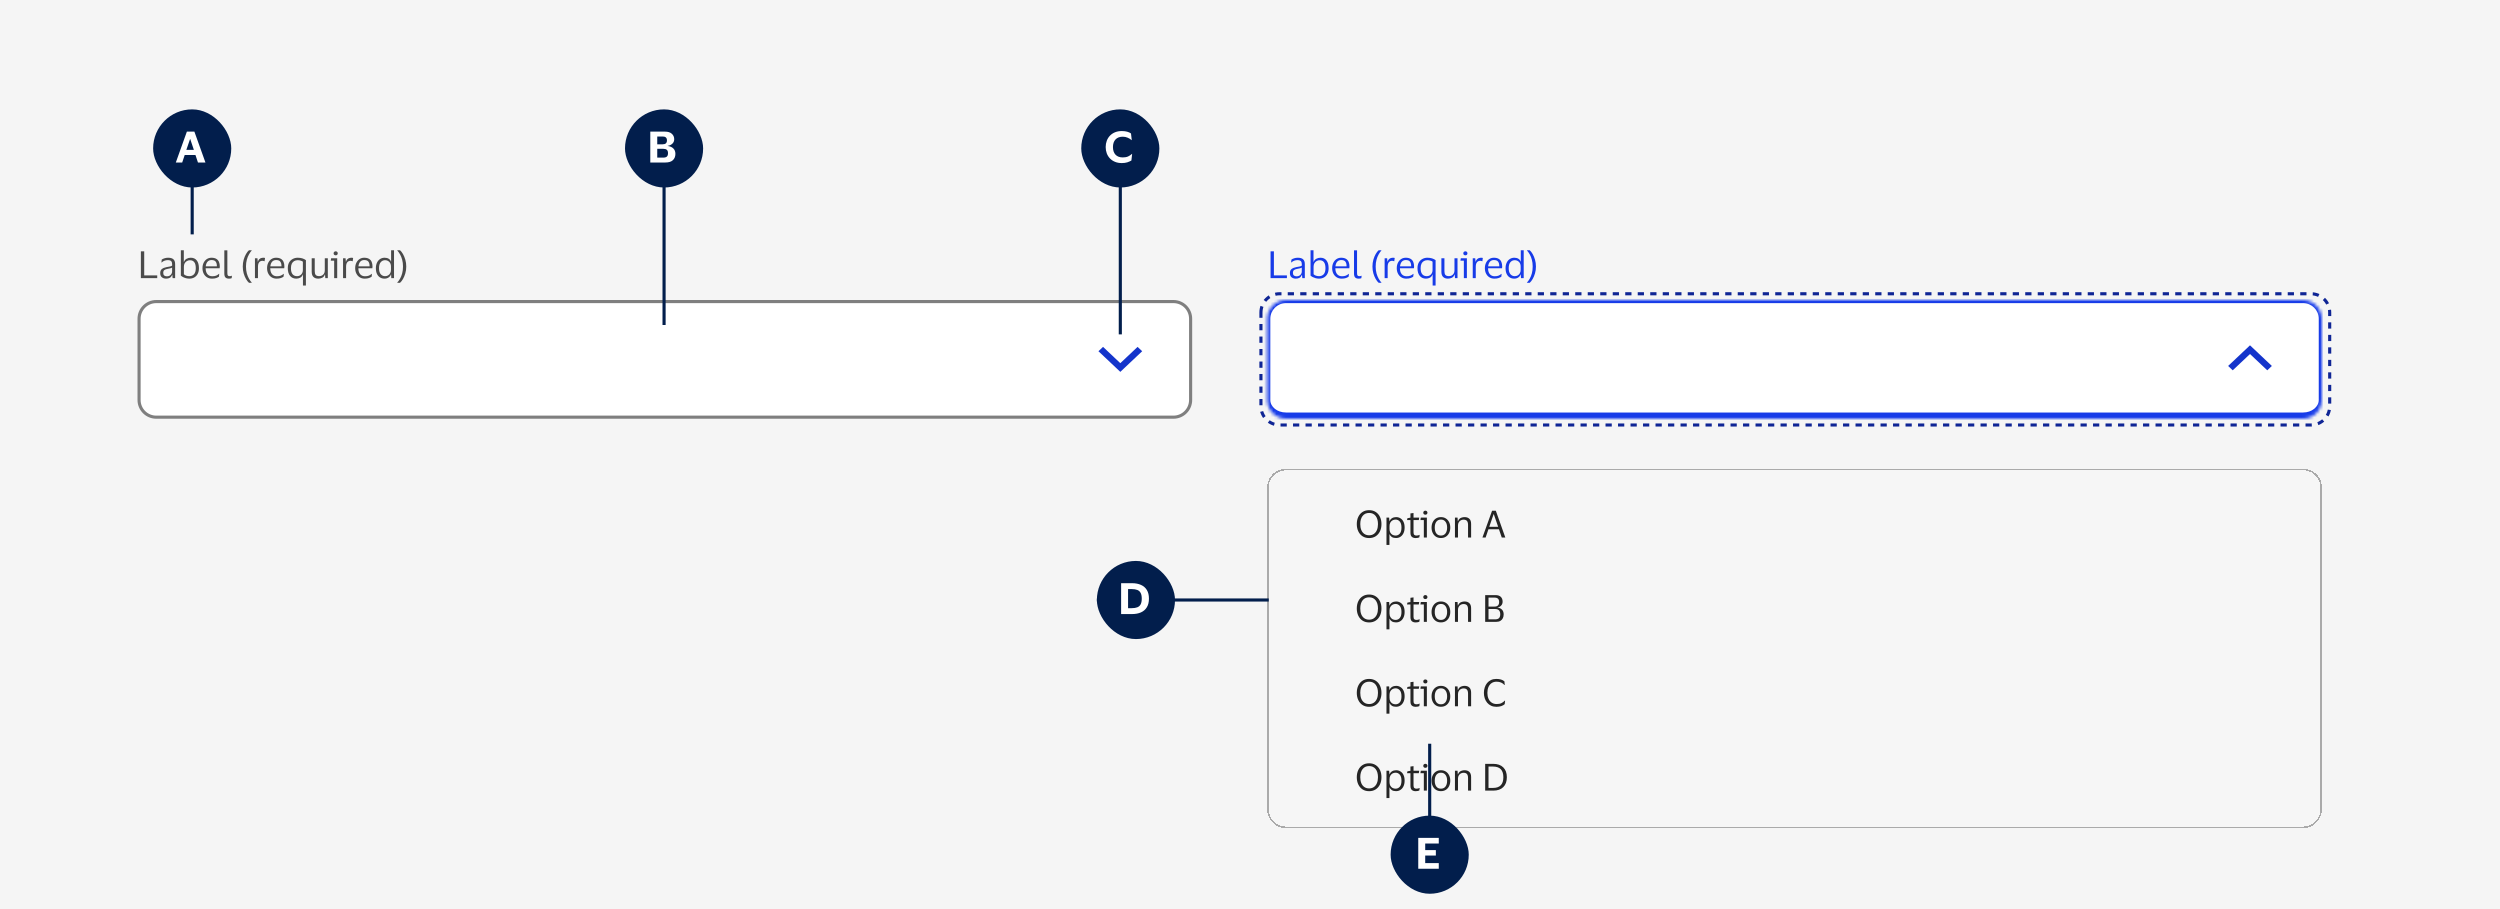 <svg width="800" height="291" viewBox="0 0 800 291" fill="none" xmlns="http://www.w3.org/2000/svg">
<rect width="800" height="291" fill="#F5F5F5"/>
<path d="M45.08 89V80.432H46.148V88.136H50.312V89H45.08ZM51.651 83.996L51.759 83.06C51.983 82.9 52.275 82.764 52.635 82.652C52.995 82.532 53.379 82.472 53.787 82.472C54.547 82.472 55.111 82.636 55.479 82.964C55.855 83.284 56.043 83.812 56.043 84.548V89H55.239L55.143 87.968H55.071C54.927 88.376 54.691 88.68 54.363 88.88C54.035 89.072 53.631 89.168 53.151 89.168C52.815 89.168 52.503 89.108 52.215 88.988C51.927 88.868 51.695 88.68 51.519 88.424C51.351 88.16 51.267 87.816 51.267 87.392C51.267 86.792 51.451 86.352 51.819 86.072C52.187 85.792 52.671 85.596 53.271 85.484C53.775 85.396 54.179 85.32 54.483 85.256C54.787 85.184 54.987 85.092 55.083 84.98V84.596C55.083 84.132 54.983 83.792 54.783 83.576C54.583 83.352 54.211 83.24 53.667 83.24C53.315 83.24 52.967 83.304 52.623 83.432C52.287 83.56 51.991 83.748 51.735 83.996H51.651ZM55.071 86.912V85.616C54.967 85.704 54.775 85.784 54.495 85.856C54.215 85.92 53.867 85.992 53.451 86.072C53.099 86.144 52.807 86.264 52.575 86.432C52.351 86.6 52.239 86.9 52.239 87.332C52.239 87.724 52.347 88.004 52.563 88.172C52.779 88.34 53.067 88.424 53.427 88.424C53.771 88.424 54.067 88.348 54.315 88.196C54.563 88.044 54.751 87.852 54.879 87.62C55.007 87.388 55.071 87.152 55.071 86.912ZM60.586 89.168C60.218 89.168 59.858 89.12 59.505 89.024C59.161 88.928 58.846 88.808 58.557 88.664C58.278 88.512 58.05 88.356 57.873 88.196V80.084H58.822V83.792H58.87C59.045 83.336 59.334 83.004 59.733 82.796C60.133 82.58 60.569 82.472 61.041 82.472C61.882 82.472 62.526 82.764 62.974 83.348C63.429 83.924 63.657 84.748 63.657 85.82C63.657 86.556 63.522 87.172 63.249 87.668C62.977 88.164 62.609 88.54 62.145 88.796C61.681 89.044 61.161 89.168 60.586 89.168ZM60.597 88.376C61.197 88.376 61.69 88.176 62.074 87.776C62.458 87.368 62.65 86.716 62.65 85.82C62.65 84.124 62.026 83.276 60.778 83.276C60.441 83.276 60.126 83.36 59.83 83.528C59.533 83.688 59.294 83.92 59.109 84.224C58.934 84.528 58.846 84.888 58.846 85.304V87.752C59.038 87.944 59.282 88.096 59.578 88.208C59.882 88.32 60.221 88.376 60.597 88.376ZM67.923 88.4C68.451 88.4 68.871 88.332 69.183 88.196C69.503 88.06 69.799 87.872 70.071 87.632H70.155L70.071 88.52C69.895 88.672 69.615 88.82 69.231 88.964C68.855 89.1 68.391 89.168 67.839 89.168C67.231 89.168 66.699 89.024 66.243 88.736C65.787 88.448 65.431 88.052 65.175 87.548C64.919 87.044 64.791 86.468 64.791 85.82C64.791 85.172 64.915 84.596 65.163 84.092C65.411 83.588 65.751 83.192 66.183 82.904C66.623 82.616 67.119 82.472 67.671 82.472C68.311 82.472 68.827 82.592 69.219 82.832C69.611 83.064 69.895 83.392 70.071 83.816C70.247 84.24 70.335 84.732 70.335 85.292C70.335 85.372 70.327 85.464 70.311 85.568C70.303 85.672 70.295 85.764 70.287 85.844H65.811V85.892C65.819 86.668 66.007 87.28 66.375 87.728C66.751 88.176 67.267 88.4 67.923 88.4ZM67.683 83.216C67.155 83.216 66.731 83.392 66.411 83.744C66.099 84.096 65.907 84.592 65.835 85.232H69.399V85.1C69.399 84.524 69.275 84.068 69.027 83.732C68.779 83.388 68.331 83.216 67.683 83.216ZM72.755 87.38C72.755 87.788 72.815 88.056 72.935 88.184C73.055 88.312 73.239 88.376 73.487 88.376C73.631 88.376 73.751 88.364 73.847 88.34C73.951 88.316 74.051 88.284 74.147 88.244H74.219L74.135 89.024C74.031 89.072 73.899 89.108 73.739 89.132C73.587 89.156 73.431 89.168 73.271 89.168C72.783 89.168 72.411 89.044 72.155 88.796C71.907 88.548 71.783 88.116 71.783 87.5V80.096H72.755V87.38ZM78.718 85.292C78.718 86.1 78.806 86.828 78.982 87.476C79.158 88.116 79.386 88.68 79.666 89.168C79.946 89.664 80.246 90.088 80.566 90.44V90.488H79.666C79.346 90.216 79.034 89.816 78.73 89.288C78.426 88.768 78.174 88.164 77.974 87.476C77.782 86.788 77.686 86.06 77.686 85.292C77.686 84.524 77.782 83.796 77.974 83.108C78.174 82.412 78.426 81.804 78.73 81.284C79.034 80.756 79.346 80.356 79.666 80.084H80.566V80.132C80.246 80.492 79.946 80.92 79.666 81.416C79.386 81.904 79.158 82.472 78.982 83.12C78.806 83.76 78.718 84.484 78.718 85.292ZM84.016 83.456C83.544 83.456 83.18 83.616 82.924 83.936C82.677 84.248 82.552 84.72 82.552 85.352V89H81.581V82.64H82.385L82.481 83.744H82.528C82.624 83.408 82.764 83.148 82.948 82.964C83.132 82.78 83.341 82.652 83.573 82.58C83.812 82.508 84.056 82.472 84.305 82.472C84.4 82.472 84.496 82.48 84.593 82.496C84.689 82.512 84.76 82.528 84.808 82.544L84.665 83.6H84.593C84.537 83.576 84.46 83.548 84.365 83.516C84.269 83.476 84.153 83.456 84.016 83.456ZM88.594 88.4C89.122 88.4 89.542 88.332 89.854 88.196C90.174 88.06 90.47 87.872 90.742 87.632H90.826L90.742 88.52C90.566 88.672 90.286 88.82 89.902 88.964C89.526 89.1 89.062 89.168 88.51 89.168C87.902 89.168 87.37 89.024 86.914 88.736C86.458 88.448 86.102 88.052 85.846 87.548C85.59 87.044 85.462 86.468 85.462 85.82C85.462 85.172 85.586 84.596 85.834 84.092C86.082 83.588 86.422 83.192 86.854 82.904C87.294 82.616 87.79 82.472 88.342 82.472C88.982 82.472 89.498 82.592 89.89 82.832C90.282 83.064 90.566 83.392 90.742 83.816C90.918 84.24 91.006 84.732 91.006 85.292C91.006 85.372 90.998 85.464 90.982 85.568C90.974 85.672 90.966 85.764 90.958 85.844H86.482V85.892C86.49 86.668 86.678 87.28 87.046 87.728C87.422 88.176 87.938 88.4 88.594 88.4ZM88.354 83.216C87.826 83.216 87.402 83.392 87.082 83.744C86.77 84.096 86.578 84.592 86.506 85.232H90.07V85.1C90.07 84.524 89.946 84.068 89.698 83.732C89.45 83.388 89.002 83.216 88.354 83.216ZM95.251 82.472C95.811 82.472 96.311 82.54 96.751 82.676C97.191 82.812 97.571 83.004 97.891 83.252V91.376H96.943V87.872H96.883C96.723 88.336 96.447 88.668 96.055 88.868C95.663 89.068 95.251 89.168 94.819 89.168C93.979 89.168 93.315 88.876 92.827 88.292C92.339 87.708 92.095 86.884 92.095 85.82C92.095 85.084 92.239 84.468 92.527 83.972C92.823 83.476 93.211 83.104 93.691 82.856C94.171 82.6 94.691 82.472 95.251 82.472ZM95.251 83.264C94.843 83.264 94.475 83.356 94.147 83.54C93.827 83.716 93.571 83.992 93.379 84.368C93.195 84.744 93.103 85.228 93.103 85.82C93.103 86.676 93.271 87.316 93.607 87.74C93.951 88.164 94.435 88.376 95.059 88.376C95.395 88.376 95.703 88.3 95.983 88.148C96.263 87.988 96.487 87.764 96.655 87.476C96.831 87.188 96.919 86.844 96.919 86.444V83.732C96.735 83.588 96.495 83.476 96.199 83.396C95.903 83.308 95.587 83.264 95.251 83.264ZM102.18 88.364C102.5 88.364 102.792 88.292 103.056 88.148C103.32 87.996 103.532 87.788 103.692 87.524C103.852 87.252 103.932 86.932 103.932 86.564V82.64H104.904V89H104.1L104.004 87.848H103.944C103.784 88.344 103.504 88.688 103.104 88.88C102.712 89.072 102.288 89.168 101.832 89.168C101.192 89.168 100.684 88.988 100.308 88.628C99.932 88.268 99.744 87.712 99.744 86.96V82.64H100.716V86.768C100.716 87.312 100.82 87.716 101.028 87.98C101.244 88.236 101.628 88.364 102.18 88.364ZM107.424 81.704C107.232 81.704 107.072 81.648 106.944 81.536C106.816 81.416 106.752 81.26 106.752 81.068C106.752 80.876 106.816 80.72 106.944 80.6C107.072 80.48 107.232 80.42 107.424 80.42C107.616 80.42 107.772 80.48 107.892 80.6C108.02 80.72 108.084 80.876 108.084 81.068C108.084 81.26 108.02 81.416 107.892 81.536C107.772 81.648 107.616 81.704 107.424 81.704ZM107.904 82.64V89H106.932V83.42H105.84L105.96 82.64H107.904ZM112.212 83.456C111.74 83.456 111.376 83.616 111.12 83.936C110.872 84.248 110.748 84.72 110.748 85.352V89H109.776V82.64H110.58L110.676 83.744H110.724C110.82 83.408 110.96 83.148 111.144 82.964C111.328 82.78 111.536 82.652 111.768 82.58C112.008 82.508 112.252 82.472 112.5 82.472C112.596 82.472 112.692 82.48 112.788 82.496C112.884 82.512 112.956 82.528 113.004 82.544L112.86 83.6H112.788C112.732 83.576 112.656 83.548 112.56 83.516C112.464 83.476 112.348 83.456 112.212 83.456ZM116.79 88.4C117.318 88.4 117.738 88.332 118.05 88.196C118.37 88.06 118.666 87.872 118.938 87.632H119.022L118.938 88.52C118.762 88.672 118.482 88.82 118.098 88.964C117.722 89.1 117.258 89.168 116.706 89.168C116.098 89.168 115.566 89.024 115.11 88.736C114.654 88.448 114.298 88.052 114.042 87.548C113.786 87.044 113.658 86.468 113.658 85.82C113.658 85.172 113.782 84.596 114.03 84.092C114.278 83.588 114.618 83.192 115.05 82.904C115.49 82.616 115.986 82.472 116.538 82.472C117.178 82.472 117.694 82.592 118.086 82.832C118.478 83.064 118.762 83.392 118.938 83.816C119.114 84.24 119.202 84.732 119.202 85.292C119.202 85.372 119.194 85.464 119.178 85.568C119.17 85.672 119.162 85.764 119.154 85.844H114.678V85.892C114.686 86.668 114.874 87.28 115.242 87.728C115.618 88.176 116.134 88.4 116.79 88.4ZM116.55 83.216C116.022 83.216 115.598 83.392 115.278 83.744C114.966 84.096 114.774 84.592 114.702 85.232H118.266V85.1C118.266 84.524 118.142 84.068 117.894 83.732C117.646 83.388 117.198 83.216 116.55 83.216ZM120.278 85.82C120.278 85.14 120.398 84.552 120.638 84.056C120.878 83.552 121.206 83.164 121.622 82.892C122.046 82.612 122.526 82.472 123.062 82.472C123.59 82.472 124.03 82.58 124.382 82.796C124.734 83.012 124.974 83.312 125.102 83.696H125.15V80.084H126.086V89H125.21L125.15 87.8H125.102C124.974 88.208 124.722 88.54 124.346 88.796C123.978 89.044 123.542 89.168 123.038 89.168C122.526 89.168 122.058 89.044 121.634 88.796C121.218 88.548 120.886 88.176 120.638 87.68C120.398 87.184 120.278 86.564 120.278 85.82ZM125.114 85.292C125.114 84.652 124.93 84.156 124.562 83.804C124.194 83.444 123.742 83.264 123.206 83.264C122.662 83.264 122.206 83.476 121.838 83.9C121.47 84.316 121.286 84.956 121.286 85.82C121.286 86.692 121.47 87.336 121.838 87.752C122.206 88.168 122.662 88.376 123.206 88.376C123.558 88.376 123.878 88.296 124.166 88.136C124.462 87.968 124.694 87.732 124.862 87.428C125.03 87.124 125.114 86.764 125.114 86.348V85.292ZM128.959 85.292C128.959 84.484 128.871 83.76 128.695 83.12C128.527 82.472 128.303 81.904 128.023 81.416C127.743 80.92 127.439 80.492 127.111 80.132V80.084H128.011C128.331 80.356 128.643 80.756 128.947 81.284C129.251 81.804 129.503 82.412 129.703 83.108C129.903 83.796 130.003 84.524 130.003 85.292C130.003 86.06 129.903 86.788 129.703 87.476C129.503 88.164 129.251 88.768 128.947 89.288C128.643 89.816 128.331 90.216 128.011 90.488H127.111V90.44C127.439 90.088 127.743 89.664 128.023 89.168C128.303 88.68 128.527 88.116 128.695 87.476C128.871 86.828 128.959 86.1 128.959 85.292Z" fill="#4A4A4A"/>
<path d="M44 102C44 98.686 46.686 96 50 96H375.5C378.814 96 381.5 98.686 381.5 102V128C381.5 131.314 378.814 134 375.5 134H50C46.686 134 44 131.314 44 128V102Z" fill="white"/>
<path d="M44.5 102C44.5 98.962 46.962 96.5 50 96.5H375.5C378.538 96.5 381 98.962 381 102V128C381 131.038 378.538 133.5 375.5 133.5H50C46.962 133.5 44.5 131.038 44.5 128V102Z" stroke="black" stroke-opacity="0.5"/>
<path fill-rule="evenodd" clip-rule="evenodd" d="M352.976 111L351.5 112.393L358.5 119L365.5 112.393L364.024 111L358.5 116.214L352.976 111Z" fill="#1434CB"/>
<mask id="path-6-inside-1_36090_60678" fill="white">
<path d="M405.5 102C405.5 98.686 408.186 96 411.5 96H737C740.314 96 743 98.686 743 102V128C743 131.314 740.314 134 737 134H411.5C408.186 134 405.5 131.314 405.5 128V102Z"/>
</mask>
<path d="M405.5 102C405.5 98.686 408.186 96 411.5 96H737C740.314 96 743 98.686 743 102V128C743 131.314 740.314 134 737 134H411.5C408.186 134 405.5 131.314 405.5 128V102Z" fill="white"/>
<path d="M404.5 102C404.5 98.134 407.634 95 411.5 95H737C740.866 95 744 98.134 744 102H742C742 99.239 739.761 97 737 97H411.5C408.739 97 406.5 99.239 406.5 102H404.5ZM744 129C744 132.866 740.866 136 737 136H411.5C407.634 136 404.5 132.866 404.5 129L406.5 128C406.5 130.209 408.739 132 411.5 132H737C739.761 132 742 130.209 742 128L744 129ZM411.5 136C407.634 136 404.5 132.866 404.5 129V102C404.5 98.134 407.634 95 411.5 95V97C408.739 97 406.5 99.239 406.5 102V128C406.5 130.209 408.739 132 411.5 132V136ZM737 95C740.866 95 744 98.134 744 102V129C744 132.866 740.866 136 737 136V132C739.761 132 742 130.209 742 128V102C742 99.239 739.761 97 737 97V95Z" fill="#173BE8" mask="url(#path-6-inside-1_36090_60678)"/>
<path d="M403.5 100C403.5 96.686 406.186 94 409.5 94H739.5C742.814 94 745.5 96.686 745.5 100V130C745.5 133.314 742.814 136 739.5 136H409.5C406.186 136 403.5 133.314 403.5 130V100Z" stroke="#0F2595" stroke-dasharray="2 2"/>
<path fill-rule="evenodd" clip-rule="evenodd" d="M727 117.107L725.524 118.5L720 113.286L714.476 118.5L713 117.107L720 110.5L727 117.107Z" fill="#1434CB"/>
<g filter="url(#filter0_dd_36090_60678)">
<path d="M405.5 142C405.5 138.686 408.186 136 411.5 136H737C740.314 136 743 138.686 743 142V245C743 248.314 740.314 251 737 251H411.5C408.186 251 405.5 248.314 405.5 245V142Z" fill="white" fill-opacity="0.8" shape-rendering="crispEdges"/>
<path d="M405.5 142C405.5 138.686 408.186 136 411.5 136H737C740.314 136 743 138.686 743 142V245C743 248.314 740.314 251 737 251H411.5C408.186 251 405.5 248.314 405.5 245V142Z" fill="#F2F2F2" fill-opacity="0.6" shape-rendering="crispEdges"/>
<path d="M405.75 142C405.75 138.824 408.324 136.25 411.5 136.25H737C740.176 136.25 742.75 138.824 742.75 142V245C742.75 248.176 740.176 250.75 737 250.75H411.5C408.324 250.75 405.75 248.176 405.75 245V142Z" stroke="#AAAAAA" stroke-width="0.5" shape-rendering="crispEdges"/>
<path opacity="0.85" d="M434.172 153.716C434.172 152.836 434.332 152.064 434.652 151.4C434.972 150.728 435.424 150.204 436.008 149.828C436.6 149.444 437.304 149.252 438.12 149.252C438.928 149.252 439.628 149.444 440.22 149.828C440.812 150.204 441.268 150.728 441.588 151.4C441.908 152.064 442.068 152.836 442.068 153.716C442.068 154.58 441.908 155.348 441.588 156.02C441.268 156.692 440.812 157.22 440.22 157.604C439.628 157.988 438.928 158.18 438.12 158.18C437.304 158.18 436.6 157.988 436.008 157.604C435.424 157.22 434.972 156.692 434.652 156.02C434.332 155.348 434.172 154.58 434.172 153.716ZM440.952 153.716C440.952 152.612 440.704 151.74 440.208 151.1C439.712 150.46 439.016 150.14 438.12 150.14C437.224 150.14 436.528 150.46 436.032 151.1C435.536 151.74 435.288 152.612 435.288 153.716C435.288 154.436 435.396 155.064 435.612 155.6C435.836 156.136 436.16 156.552 436.584 156.848C437.008 157.144 437.52 157.292 438.12 157.292C438.72 157.292 439.228 157.144 439.644 156.848C440.068 156.552 440.392 156.136 440.616 155.6C440.84 155.064 440.952 154.436 440.952 153.716ZM449.478 154.82C449.478 155.508 449.358 156.104 449.118 156.608C448.886 157.104 448.562 157.488 448.146 157.76C447.738 158.032 447.266 158.168 446.73 158.168C446.194 158.168 445.754 158.064 445.41 157.856C445.066 157.64 444.818 157.344 444.666 156.968H444.618V160.376H443.67V151.64H444.522L444.618 152.792H444.666C444.794 152.392 445.046 152.072 445.422 151.832C445.806 151.592 446.25 151.472 446.754 151.472C447.266 151.472 447.726 151.6 448.134 151.856C448.55 152.104 448.878 152.476 449.118 152.972C449.358 153.468 449.478 154.084 449.478 154.82ZM444.642 154.364V155.288C444.642 155.744 444.73 156.128 444.906 156.44C445.09 156.752 445.326 156.988 445.614 157.148C445.91 157.3 446.234 157.376 446.586 157.376C447.122 157.376 447.57 157.172 447.93 156.764C448.29 156.348 448.47 155.7 448.47 154.82C448.47 153.948 448.29 153.304 447.93 152.888C447.57 152.472 447.122 152.264 446.586 152.264C446.234 152.264 445.91 152.344 445.614 152.504C445.326 152.664 445.09 152.9 444.906 153.212C444.73 153.524 444.642 153.908 444.642 154.364ZM452.327 156.32C452.327 156.736 452.411 157.016 452.579 157.16C452.755 157.304 452.975 157.376 453.239 157.376C453.479 157.376 453.671 157.356 453.815 157.316C453.959 157.268 454.091 157.216 454.211 157.16H454.295L454.187 157.952C454.099 158.008 453.947 158.06 453.731 158.108C453.515 158.156 453.283 158.18 453.035 158.18C452.499 158.18 452.083 158.048 451.787 157.784C451.491 157.52 451.343 157.084 451.343 156.476V152.42H450.251L450.371 151.832L451.343 151.652V150.296L452.327 150.164V151.64H454.151L454.019 152.42H452.327V156.32ZM456.119 150.704C455.927 150.704 455.767 150.648 455.639 150.536C455.511 150.416 455.447 150.26 455.447 150.068C455.447 149.876 455.511 149.72 455.639 149.6C455.767 149.48 455.927 149.42 456.119 149.42C456.311 149.42 456.467 149.48 456.587 149.6C456.715 149.72 456.779 149.876 456.779 150.068C456.779 150.26 456.715 150.416 456.587 150.536C456.467 150.648 456.311 150.704 456.119 150.704ZM456.599 151.64V158H455.627V152.42H454.535L454.655 151.64H456.599ZM461.099 151.472C461.699 151.472 462.223 151.616 462.671 151.904C463.119 152.192 463.467 152.588 463.715 153.092C463.963 153.588 464.087 154.164 464.087 154.82C464.087 155.476 463.963 156.056 463.715 156.56C463.467 157.064 463.119 157.46 462.671 157.748C462.223 158.028 461.699 158.168 461.099 158.168C460.491 158.168 459.963 158.028 459.515 157.748C459.067 157.46 458.719 157.064 458.471 156.56C458.223 156.056 458.099 155.476 458.099 154.82C458.099 154.164 458.223 153.588 458.471 153.092C458.719 152.588 459.067 152.192 459.515 151.904C459.963 151.616 460.491 151.472 461.099 151.472ZM461.099 157.376C461.723 157.376 462.207 157.152 462.551 156.704C462.903 156.256 463.079 155.628 463.079 154.82C463.079 154.02 462.903 153.396 462.551 152.948C462.207 152.492 461.723 152.264 461.099 152.264C460.467 152.264 459.979 152.492 459.635 152.948C459.291 153.396 459.119 154.02 459.119 154.82C459.119 155.628 459.291 156.256 459.635 156.704C459.979 157.152 460.467 157.376 461.099 157.376ZM468.32 152.288C467.992 152.288 467.692 152.368 467.42 152.528C467.156 152.68 466.944 152.896 466.784 153.176C466.632 153.448 466.556 153.764 466.556 154.124V158H465.584V151.64H466.412L466.496 152.78H466.556C466.676 152.444 466.848 152.18 467.072 151.988C467.304 151.796 467.56 151.664 467.84 151.592C468.12 151.512 468.396 151.472 468.668 151.472C469.316 151.472 469.824 151.652 470.192 152.012C470.568 152.364 470.756 152.912 470.756 153.656V158H469.772V153.932C469.772 153.388 469.66 152.98 469.436 152.708C469.212 152.428 468.84 152.288 468.32 152.288ZM475.4 158H474.38L477.464 149.432H478.664L481.7 158H480.56L479.66 155.36H476.3L475.4 158ZM476.564 154.58H479.408L478.016 150.536H477.956L476.564 154.58Z" fill="black"/>
<path opacity="0.85" d="M434.172 180.716C434.172 179.836 434.332 179.064 434.652 178.4C434.972 177.728 435.424 177.204 436.008 176.828C436.6 176.444 437.304 176.252 438.12 176.252C438.928 176.252 439.628 176.444 440.22 176.828C440.812 177.204 441.268 177.728 441.588 178.4C441.908 179.064 442.068 179.836 442.068 180.716C442.068 181.58 441.908 182.348 441.588 183.02C441.268 183.692 440.812 184.22 440.22 184.604C439.628 184.988 438.928 185.18 438.12 185.18C437.304 185.18 436.6 184.988 436.008 184.604C435.424 184.22 434.972 183.692 434.652 183.02C434.332 182.348 434.172 181.58 434.172 180.716ZM440.952 180.716C440.952 179.612 440.704 178.74 440.208 178.1C439.712 177.46 439.016 177.14 438.12 177.14C437.224 177.14 436.528 177.46 436.032 178.1C435.536 178.74 435.288 179.612 435.288 180.716C435.288 181.436 435.396 182.064 435.612 182.6C435.836 183.136 436.16 183.552 436.584 183.848C437.008 184.144 437.52 184.292 438.12 184.292C438.72 184.292 439.228 184.144 439.644 183.848C440.068 183.552 440.392 183.136 440.616 182.6C440.84 182.064 440.952 181.436 440.952 180.716ZM449.478 181.82C449.478 182.508 449.358 183.104 449.118 183.608C448.886 184.104 448.562 184.488 448.146 184.76C447.738 185.032 447.266 185.168 446.73 185.168C446.194 185.168 445.754 185.064 445.41 184.856C445.066 184.64 444.818 184.344 444.666 183.968H444.618V187.376H443.67V178.64H444.522L444.618 179.792H444.666C444.794 179.392 445.046 179.072 445.422 178.832C445.806 178.592 446.25 178.472 446.754 178.472C447.266 178.472 447.726 178.6 448.134 178.856C448.55 179.104 448.878 179.476 449.118 179.972C449.358 180.468 449.478 181.084 449.478 181.82ZM444.642 181.364V182.288C444.642 182.744 444.73 183.128 444.906 183.44C445.09 183.752 445.326 183.988 445.614 184.148C445.91 184.3 446.234 184.376 446.586 184.376C447.122 184.376 447.57 184.172 447.93 183.764C448.29 183.348 448.47 182.7 448.47 181.82C448.47 180.948 448.29 180.304 447.93 179.888C447.57 179.472 447.122 179.264 446.586 179.264C446.234 179.264 445.91 179.344 445.614 179.504C445.326 179.664 445.09 179.9 444.906 180.212C444.73 180.524 444.642 180.908 444.642 181.364ZM452.327 183.32C452.327 183.736 452.411 184.016 452.579 184.16C452.755 184.304 452.975 184.376 453.239 184.376C453.479 184.376 453.671 184.356 453.815 184.316C453.959 184.268 454.091 184.216 454.211 184.16H454.295L454.187 184.952C454.099 185.008 453.947 185.06 453.731 185.108C453.515 185.156 453.283 185.18 453.035 185.18C452.499 185.18 452.083 185.048 451.787 184.784C451.491 184.52 451.343 184.084 451.343 183.476V179.42H450.251L450.371 178.832L451.343 178.652V177.296L452.327 177.164V178.64H454.151L454.019 179.42H452.327V183.32ZM456.119 177.704C455.927 177.704 455.767 177.648 455.639 177.536C455.511 177.416 455.447 177.26 455.447 177.068C455.447 176.876 455.511 176.72 455.639 176.6C455.767 176.48 455.927 176.42 456.119 176.42C456.311 176.42 456.467 176.48 456.587 176.6C456.715 176.72 456.779 176.876 456.779 177.068C456.779 177.26 456.715 177.416 456.587 177.536C456.467 177.648 456.311 177.704 456.119 177.704ZM456.599 178.64V185H455.627V179.42H454.535L454.655 178.64H456.599ZM461.099 178.472C461.699 178.472 462.223 178.616 462.671 178.904C463.119 179.192 463.467 179.588 463.715 180.092C463.963 180.588 464.087 181.164 464.087 181.82C464.087 182.476 463.963 183.056 463.715 183.56C463.467 184.064 463.119 184.46 462.671 184.748C462.223 185.028 461.699 185.168 461.099 185.168C460.491 185.168 459.963 185.028 459.515 184.748C459.067 184.46 458.719 184.064 458.471 183.56C458.223 183.056 458.099 182.476 458.099 181.82C458.099 181.164 458.223 180.588 458.471 180.092C458.719 179.588 459.067 179.192 459.515 178.904C459.963 178.616 460.491 178.472 461.099 178.472ZM461.099 184.376C461.723 184.376 462.207 184.152 462.551 183.704C462.903 183.256 463.079 182.628 463.079 181.82C463.079 181.02 462.903 180.396 462.551 179.948C462.207 179.492 461.723 179.264 461.099 179.264C460.467 179.264 459.979 179.492 459.635 179.948C459.291 180.396 459.119 181.02 459.119 181.82C459.119 182.628 459.291 183.256 459.635 183.704C459.979 184.152 460.467 184.376 461.099 184.376ZM468.32 179.288C467.992 179.288 467.692 179.368 467.42 179.528C467.156 179.68 466.944 179.896 466.784 180.176C466.632 180.448 466.556 180.764 466.556 181.124V185H465.584V178.64H466.412L466.496 179.78H466.556C466.676 179.444 466.848 179.18 467.072 178.988C467.304 178.796 467.56 178.664 467.84 178.592C468.12 178.512 468.396 178.472 468.668 178.472C469.316 178.472 469.824 178.652 470.192 179.012C470.568 179.364 470.756 179.912 470.756 180.656V185H469.772V180.932C469.772 180.388 469.66 179.98 469.436 179.708C469.212 179.428 468.84 179.288 468.32 179.288ZM475.256 185V176.432H478.52C479.304 176.432 479.884 176.62 480.26 176.996C480.644 177.372 480.836 177.884 480.836 178.532C480.836 179.028 480.68 179.444 480.368 179.78C480.064 180.108 479.688 180.308 479.24 180.38V180.428C479.824 180.5 480.292 180.724 480.644 181.1C480.996 181.468 481.172 181.968 481.172 182.6C481.172 183.056 481.084 183.464 480.908 183.824C480.74 184.184 480.472 184.472 480.104 184.688C479.744 184.896 479.28 185 478.712 185H475.256ZM478.256 177.236H476.324V180.104H478.256C479.232 180.104 479.72 179.62 479.72 178.652C479.72 178.164 479.6 177.808 479.36 177.584C479.12 177.352 478.752 177.236 478.256 177.236ZM478.4 184.196C479 184.196 479.428 184.06 479.684 183.788C479.948 183.516 480.08 183.104 480.08 182.552C480.08 181.992 479.944 181.576 479.672 181.304C479.408 181.024 478.984 180.884 478.4 180.884H476.324V184.196H478.4Z" fill="black"/>
<path opacity="0.85" d="M434.172 207.716C434.172 206.836 434.332 206.064 434.652 205.4C434.972 204.728 435.424 204.204 436.008 203.828C436.6 203.444 437.304 203.252 438.12 203.252C438.928 203.252 439.628 203.444 440.22 203.828C440.812 204.204 441.268 204.728 441.588 205.4C441.908 206.064 442.068 206.836 442.068 207.716C442.068 208.58 441.908 209.348 441.588 210.02C441.268 210.692 440.812 211.22 440.22 211.604C439.628 211.988 438.928 212.18 438.12 212.18C437.304 212.18 436.6 211.988 436.008 211.604C435.424 211.22 434.972 210.692 434.652 210.02C434.332 209.348 434.172 208.58 434.172 207.716ZM440.952 207.716C440.952 206.612 440.704 205.74 440.208 205.1C439.712 204.46 439.016 204.14 438.12 204.14C437.224 204.14 436.528 204.46 436.032 205.1C435.536 205.74 435.288 206.612 435.288 207.716C435.288 208.436 435.396 209.064 435.612 209.6C435.836 210.136 436.16 210.552 436.584 210.848C437.008 211.144 437.52 211.292 438.12 211.292C438.72 211.292 439.228 211.144 439.644 210.848C440.068 210.552 440.392 210.136 440.616 209.6C440.84 209.064 440.952 208.436 440.952 207.716ZM449.478 208.82C449.478 209.508 449.358 210.104 449.118 210.608C448.886 211.104 448.562 211.488 448.146 211.76C447.738 212.032 447.266 212.168 446.73 212.168C446.194 212.168 445.754 212.064 445.41 211.856C445.066 211.64 444.818 211.344 444.666 210.968H444.618V214.376H443.67V205.64H444.522L444.618 206.792H444.666C444.794 206.392 445.046 206.072 445.422 205.832C445.806 205.592 446.25 205.472 446.754 205.472C447.266 205.472 447.726 205.6 448.134 205.856C448.55 206.104 448.878 206.476 449.118 206.972C449.358 207.468 449.478 208.084 449.478 208.82ZM444.642 208.364V209.288C444.642 209.744 444.73 210.128 444.906 210.44C445.09 210.752 445.326 210.988 445.614 211.148C445.91 211.3 446.234 211.376 446.586 211.376C447.122 211.376 447.57 211.172 447.93 210.764C448.29 210.348 448.47 209.7 448.47 208.82C448.47 207.948 448.29 207.304 447.93 206.888C447.57 206.472 447.122 206.264 446.586 206.264C446.234 206.264 445.91 206.344 445.614 206.504C445.326 206.664 445.09 206.9 444.906 207.212C444.73 207.524 444.642 207.908 444.642 208.364ZM452.327 210.32C452.327 210.736 452.411 211.016 452.579 211.16C452.755 211.304 452.975 211.376 453.239 211.376C453.479 211.376 453.671 211.356 453.815 211.316C453.959 211.268 454.091 211.216 454.211 211.16H454.295L454.187 211.952C454.099 212.008 453.947 212.06 453.731 212.108C453.515 212.156 453.283 212.18 453.035 212.18C452.499 212.18 452.083 212.048 451.787 211.784C451.491 211.52 451.343 211.084 451.343 210.476V206.42H450.251L450.371 205.832L451.343 205.652V204.296L452.327 204.164V205.64H454.151L454.019 206.42H452.327V210.32ZM456.119 204.704C455.927 204.704 455.767 204.648 455.639 204.536C455.511 204.416 455.447 204.26 455.447 204.068C455.447 203.876 455.511 203.72 455.639 203.6C455.767 203.48 455.927 203.42 456.119 203.42C456.311 203.42 456.467 203.48 456.587 203.6C456.715 203.72 456.779 203.876 456.779 204.068C456.779 204.26 456.715 204.416 456.587 204.536C456.467 204.648 456.311 204.704 456.119 204.704ZM456.599 205.64V212H455.627V206.42H454.535L454.655 205.64H456.599ZM461.099 205.472C461.699 205.472 462.223 205.616 462.671 205.904C463.119 206.192 463.467 206.588 463.715 207.092C463.963 207.588 464.087 208.164 464.087 208.82C464.087 209.476 463.963 210.056 463.715 210.56C463.467 211.064 463.119 211.46 462.671 211.748C462.223 212.028 461.699 212.168 461.099 212.168C460.491 212.168 459.963 212.028 459.515 211.748C459.067 211.46 458.719 211.064 458.471 210.56C458.223 210.056 458.099 209.476 458.099 208.82C458.099 208.164 458.223 207.588 458.471 207.092C458.719 206.588 459.067 206.192 459.515 205.904C459.963 205.616 460.491 205.472 461.099 205.472ZM461.099 211.376C461.723 211.376 462.207 211.152 462.551 210.704C462.903 210.256 463.079 209.628 463.079 208.82C463.079 208.02 462.903 207.396 462.551 206.948C462.207 206.492 461.723 206.264 461.099 206.264C460.467 206.264 459.979 206.492 459.635 206.948C459.291 207.396 459.119 208.02 459.119 208.82C459.119 209.628 459.291 210.256 459.635 210.704C459.979 211.152 460.467 211.376 461.099 211.376ZM468.32 206.288C467.992 206.288 467.692 206.368 467.42 206.528C467.156 206.68 466.944 206.896 466.784 207.176C466.632 207.448 466.556 207.764 466.556 208.124V212H465.584V205.64H466.412L466.496 206.78H466.556C466.676 206.444 466.848 206.18 467.072 205.988C467.304 205.796 467.56 205.664 467.84 205.592C468.12 205.512 468.396 205.472 468.668 205.472C469.316 205.472 469.824 205.652 470.192 206.012C470.568 206.364 470.756 206.912 470.756 207.656V212H469.772V207.932C469.772 207.388 469.66 206.98 469.436 206.708C469.212 206.428 468.84 206.288 468.32 206.288ZM475.964 207.716C475.964 208.42 476.08 209.04 476.312 209.576C476.544 210.112 476.884 210.532 477.332 210.836C477.78 211.14 478.316 211.292 478.94 211.292C479.58 211.292 480.092 211.192 480.476 210.992C480.868 210.792 481.22 210.528 481.532 210.2H481.628L481.508 211.328C481.228 211.592 480.856 211.8 480.392 211.952C479.936 212.104 479.42 212.18 478.844 212.18C478.212 212.18 477.648 212.064 477.152 211.832C476.656 211.6 476.236 211.28 475.892 210.872C475.548 210.456 475.288 209.98 475.112 209.444C474.936 208.908 474.848 208.332 474.848 207.716C474.848 207.1 474.936 206.524 475.112 205.988C475.288 205.444 475.544 204.968 475.88 204.56C476.224 204.152 476.64 203.832 477.128 203.6C477.624 203.368 478.188 203.252 478.82 203.252C479.956 203.252 480.82 203.512 481.412 204.032L481.52 205.208H481.424C481.144 204.872 480.796 204.612 480.38 204.428C479.972 204.236 479.484 204.14 478.916 204.14C478.284 204.14 477.748 204.292 477.308 204.596C476.868 204.9 476.532 205.32 476.3 205.856C476.076 206.392 475.964 207.012 475.964 207.716Z" fill="black"/>
<path opacity="0.85" d="M434.172 234.716C434.172 233.836 434.332 233.064 434.652 232.4C434.972 231.728 435.424 231.204 436.008 230.828C436.6 230.444 437.304 230.252 438.12 230.252C438.928 230.252 439.628 230.444 440.22 230.828C440.812 231.204 441.268 231.728 441.588 232.4C441.908 233.064 442.068 233.836 442.068 234.716C442.068 235.58 441.908 236.348 441.588 237.02C441.268 237.692 440.812 238.22 440.22 238.604C439.628 238.988 438.928 239.18 438.12 239.18C437.304 239.18 436.6 238.988 436.008 238.604C435.424 238.22 434.972 237.692 434.652 237.02C434.332 236.348 434.172 235.58 434.172 234.716ZM440.952 234.716C440.952 233.612 440.704 232.74 440.208 232.1C439.712 231.46 439.016 231.14 438.12 231.14C437.224 231.14 436.528 231.46 436.032 232.1C435.536 232.74 435.288 233.612 435.288 234.716C435.288 235.436 435.396 236.064 435.612 236.6C435.836 237.136 436.16 237.552 436.584 237.848C437.008 238.144 437.52 238.292 438.12 238.292C438.72 238.292 439.228 238.144 439.644 237.848C440.068 237.552 440.392 237.136 440.616 236.6C440.84 236.064 440.952 235.436 440.952 234.716ZM449.478 235.82C449.478 236.508 449.358 237.104 449.118 237.608C448.886 238.104 448.562 238.488 448.146 238.76C447.738 239.032 447.266 239.168 446.73 239.168C446.194 239.168 445.754 239.064 445.41 238.856C445.066 238.64 444.818 238.344 444.666 237.968H444.618V241.376H443.67V232.64H444.522L444.618 233.792H444.666C444.794 233.392 445.046 233.072 445.422 232.832C445.806 232.592 446.25 232.472 446.754 232.472C447.266 232.472 447.726 232.6 448.134 232.856C448.55 233.104 448.878 233.476 449.118 233.972C449.358 234.468 449.478 235.084 449.478 235.82ZM444.642 235.364V236.288C444.642 236.744 444.73 237.128 444.906 237.44C445.09 237.752 445.326 237.988 445.614 238.148C445.91 238.3 446.234 238.376 446.586 238.376C447.122 238.376 447.57 238.172 447.93 237.764C448.29 237.348 448.47 236.7 448.47 235.82C448.47 234.948 448.29 234.304 447.93 233.888C447.57 233.472 447.122 233.264 446.586 233.264C446.234 233.264 445.91 233.344 445.614 233.504C445.326 233.664 445.09 233.9 444.906 234.212C444.73 234.524 444.642 234.908 444.642 235.364ZM452.327 237.32C452.327 237.736 452.411 238.016 452.579 238.16C452.755 238.304 452.975 238.376 453.239 238.376C453.479 238.376 453.671 238.356 453.815 238.316C453.959 238.268 454.091 238.216 454.211 238.16H454.295L454.187 238.952C454.099 239.008 453.947 239.06 453.731 239.108C453.515 239.156 453.283 239.18 453.035 239.18C452.499 239.18 452.083 239.048 451.787 238.784C451.491 238.52 451.343 238.084 451.343 237.476V233.42H450.251L450.371 232.832L451.343 232.652V231.296L452.327 231.164V232.64H454.151L454.019 233.42H452.327V237.32ZM456.119 231.704C455.927 231.704 455.767 231.648 455.639 231.536C455.511 231.416 455.447 231.26 455.447 231.068C455.447 230.876 455.511 230.72 455.639 230.6C455.767 230.48 455.927 230.42 456.119 230.42C456.311 230.42 456.467 230.48 456.587 230.6C456.715 230.72 456.779 230.876 456.779 231.068C456.779 231.26 456.715 231.416 456.587 231.536C456.467 231.648 456.311 231.704 456.119 231.704ZM456.599 232.64V239H455.627V233.42H454.535L454.655 232.64H456.599ZM461.099 232.472C461.699 232.472 462.223 232.616 462.671 232.904C463.119 233.192 463.467 233.588 463.715 234.092C463.963 234.588 464.087 235.164 464.087 235.82C464.087 236.476 463.963 237.056 463.715 237.56C463.467 238.064 463.119 238.46 462.671 238.748C462.223 239.028 461.699 239.168 461.099 239.168C460.491 239.168 459.963 239.028 459.515 238.748C459.067 238.46 458.719 238.064 458.471 237.56C458.223 237.056 458.099 236.476 458.099 235.82C458.099 235.164 458.223 234.588 458.471 234.092C458.719 233.588 459.067 233.192 459.515 232.904C459.963 232.616 460.491 232.472 461.099 232.472ZM461.099 238.376C461.723 238.376 462.207 238.152 462.551 237.704C462.903 237.256 463.079 236.628 463.079 235.82C463.079 235.02 462.903 234.396 462.551 233.948C462.207 233.492 461.723 233.264 461.099 233.264C460.467 233.264 459.979 233.492 459.635 233.948C459.291 234.396 459.119 235.02 459.119 235.82C459.119 236.628 459.291 237.256 459.635 237.704C459.979 238.152 460.467 238.376 461.099 238.376ZM468.32 233.288C467.992 233.288 467.692 233.368 467.42 233.528C467.156 233.68 466.944 233.896 466.784 234.176C466.632 234.448 466.556 234.764 466.556 235.124V239H465.584V232.64H466.412L466.496 233.78H466.556C466.676 233.444 466.848 233.18 467.072 232.988C467.304 232.796 467.56 232.664 467.84 232.592C468.12 232.512 468.396 232.472 468.668 232.472C469.316 232.472 469.824 232.652 470.192 233.012C470.568 233.364 470.756 233.912 470.756 234.656V239H469.772V234.932C469.772 234.388 469.66 233.98 469.436 233.708C469.212 233.428 468.84 233.288 468.32 233.288ZM477.836 239H475.256V230.432H477.836C479.212 230.432 480.28 230.808 481.04 231.56C481.808 232.312 482.192 233.364 482.192 234.716C482.192 236.076 481.808 237.132 481.04 237.884C480.28 238.628 479.212 239 477.836 239ZM477.752 238.136C478.88 238.136 479.716 237.848 480.26 237.272C480.804 236.696 481.076 235.844 481.076 234.716C481.076 233.588 480.804 232.736 480.26 232.16C479.716 231.584 478.88 231.296 477.752 231.296H476.324V238.136H477.752Z" fill="black"/>
</g>
<path d="M406.58 89V80.432H407.648V88.136H411.812V89H406.58ZM413.151 83.996L413.259 83.06C413.483 82.9 413.775 82.764 414.135 82.652C414.495 82.532 414.879 82.472 415.287 82.472C416.047 82.472 416.611 82.636 416.979 82.964C417.355 83.284 417.543 83.812 417.543 84.548V89H416.739L416.643 87.968H416.571C416.427 88.376 416.191 88.68 415.863 88.88C415.535 89.072 415.131 89.168 414.651 89.168C414.315 89.168 414.003 89.108 413.715 88.988C413.427 88.868 413.195 88.68 413.019 88.424C412.851 88.16 412.767 87.816 412.767 87.392C412.767 86.792 412.951 86.352 413.319 86.072C413.687 85.792 414.171 85.596 414.771 85.484C415.275 85.396 415.679 85.32 415.983 85.256C416.287 85.184 416.487 85.092 416.583 84.98V84.596C416.583 84.132 416.483 83.792 416.283 83.576C416.083 83.352 415.711 83.24 415.167 83.24C414.815 83.24 414.467 83.304 414.123 83.432C413.787 83.56 413.491 83.748 413.235 83.996H413.151ZM416.571 86.912V85.616C416.467 85.704 416.275 85.784 415.995 85.856C415.715 85.92 415.367 85.992 414.951 86.072C414.599 86.144 414.307 86.264 414.075 86.432C413.851 86.6 413.739 86.9 413.739 87.332C413.739 87.724 413.847 88.004 414.063 88.172C414.279 88.34 414.567 88.424 414.927 88.424C415.271 88.424 415.567 88.348 415.815 88.196C416.063 88.044 416.251 87.852 416.379 87.62C416.507 87.388 416.571 87.152 416.571 86.912ZM422.086 89.168C421.718 89.168 421.358 89.12 421.006 89.024C420.662 88.928 420.346 88.808 420.058 88.664C419.778 88.512 419.55 88.356 419.374 88.196V80.084H420.322V83.792H420.37C420.546 83.336 420.834 83.004 421.234 82.796C421.634 82.58 422.07 82.472 422.542 82.472C423.382 82.472 424.026 82.764 424.474 83.348C424.93 83.924 425.158 84.748 425.158 85.82C425.158 86.556 425.022 87.172 424.75 87.668C424.478 88.164 424.11 88.54 423.646 88.796C423.182 89.044 422.662 89.168 422.086 89.168ZM422.098 88.376C422.698 88.376 423.19 88.176 423.574 87.776C423.958 87.368 424.15 86.716 424.15 85.82C424.15 84.124 423.526 83.276 422.278 83.276C421.942 83.276 421.626 83.36 421.33 83.528C421.034 83.688 420.794 83.92 420.61 84.224C420.434 84.528 420.346 84.888 420.346 85.304V87.752C420.538 87.944 420.782 88.096 421.078 88.208C421.382 88.32 421.722 88.376 422.098 88.376ZM429.423 88.4C429.951 88.4 430.371 88.332 430.683 88.196C431.003 88.06 431.299 87.872 431.571 87.632H431.655L431.571 88.52C431.395 88.672 431.115 88.82 430.731 88.964C430.355 89.1 429.891 89.168 429.339 89.168C428.731 89.168 428.199 89.024 427.743 88.736C427.287 88.448 426.931 88.052 426.675 87.548C426.419 87.044 426.291 86.468 426.291 85.82C426.291 85.172 426.415 84.596 426.663 84.092C426.911 83.588 427.251 83.192 427.683 82.904C428.123 82.616 428.619 82.472 429.171 82.472C429.811 82.472 430.327 82.592 430.719 82.832C431.111 83.064 431.395 83.392 431.571 83.816C431.747 84.24 431.835 84.732 431.835 85.292C431.835 85.372 431.827 85.464 431.811 85.568C431.803 85.672 431.795 85.764 431.787 85.844H427.311V85.892C427.319 86.668 427.507 87.28 427.875 87.728C428.251 88.176 428.767 88.4 429.423 88.4ZM429.183 83.216C428.655 83.216 428.231 83.392 427.911 83.744C427.599 84.096 427.407 84.592 427.335 85.232H430.899V85.1C430.899 84.524 430.775 84.068 430.527 83.732C430.279 83.388 429.831 83.216 429.183 83.216ZM434.255 87.38C434.255 87.788 434.315 88.056 434.435 88.184C434.555 88.312 434.739 88.376 434.987 88.376C435.131 88.376 435.251 88.364 435.347 88.34C435.451 88.316 435.551 88.284 435.647 88.244H435.719L435.635 89.024C435.531 89.072 435.399 89.108 435.239 89.132C435.087 89.156 434.931 89.168 434.771 89.168C434.283 89.168 433.911 89.044 433.655 88.796C433.407 88.548 433.283 88.116 433.283 87.5V80.096H434.255V87.38ZM440.218 85.292C440.218 86.1 440.306 86.828 440.482 87.476C440.658 88.116 440.886 88.68 441.166 89.168C441.446 89.664 441.746 90.088 442.066 90.44V90.488H441.166C440.846 90.216 440.534 89.816 440.23 89.288C439.926 88.768 439.674 88.164 439.474 87.476C439.282 86.788 439.186 86.06 439.186 85.292C439.186 84.524 439.282 83.796 439.474 83.108C439.674 82.412 439.926 81.804 440.23 81.284C440.534 80.756 440.846 80.356 441.166 80.084H442.066V80.132C441.746 80.492 441.446 80.92 441.166 81.416C440.886 81.904 440.658 82.472 440.482 83.12C440.306 83.76 440.218 84.484 440.218 85.292ZM445.517 83.456C445.045 83.456 444.681 83.616 444.425 83.936C444.177 84.248 444.053 84.72 444.053 85.352V89H443.081V82.64H443.885L443.981 83.744H444.029C444.125 83.408 444.265 83.148 444.449 82.964C444.633 82.78 444.841 82.652 445.073 82.58C445.313 82.508 445.557 82.472 445.805 82.472C445.901 82.472 445.997 82.48 446.093 82.496C446.189 82.512 446.261 82.528 446.309 82.544L446.165 83.6H446.093C446.037 83.576 445.961 83.548 445.865 83.516C445.769 83.476 445.653 83.456 445.517 83.456ZM450.094 88.4C450.622 88.4 451.042 88.332 451.354 88.196C451.674 88.06 451.97 87.872 452.242 87.632H452.326L452.242 88.52C452.066 88.672 451.786 88.82 451.402 88.964C451.026 89.1 450.562 89.168 450.01 89.168C449.402 89.168 448.87 89.024 448.414 88.736C447.958 88.448 447.602 88.052 447.346 87.548C447.09 87.044 446.962 86.468 446.962 85.82C446.962 85.172 447.086 84.596 447.334 84.092C447.582 83.588 447.922 83.192 448.354 82.904C448.794 82.616 449.29 82.472 449.842 82.472C450.482 82.472 450.998 82.592 451.39 82.832C451.782 83.064 452.066 83.392 452.242 83.816C452.418 84.24 452.506 84.732 452.506 85.292C452.506 85.372 452.498 85.464 452.482 85.568C452.474 85.672 452.466 85.764 452.458 85.844H447.982V85.892C447.99 86.668 448.178 87.28 448.546 87.728C448.922 88.176 449.438 88.4 450.094 88.4ZM449.854 83.216C449.326 83.216 448.902 83.392 448.582 83.744C448.27 84.096 448.078 84.592 448.006 85.232H451.57V85.1C451.57 84.524 451.446 84.068 451.198 83.732C450.95 83.388 450.502 83.216 449.854 83.216ZM456.751 82.472C457.311 82.472 457.811 82.54 458.251 82.676C458.691 82.812 459.071 83.004 459.391 83.252V91.376H458.443V87.872H458.383C458.223 88.336 457.947 88.668 457.555 88.868C457.163 89.068 456.751 89.168 456.319 89.168C455.479 89.168 454.815 88.876 454.327 88.292C453.839 87.708 453.595 86.884 453.595 85.82C453.595 85.084 453.739 84.468 454.027 83.972C454.323 83.476 454.711 83.104 455.191 82.856C455.671 82.6 456.191 82.472 456.751 82.472ZM456.751 83.264C456.343 83.264 455.975 83.356 455.647 83.54C455.327 83.716 455.071 83.992 454.879 84.368C454.695 84.744 454.603 85.228 454.603 85.82C454.603 86.676 454.771 87.316 455.107 87.74C455.451 88.164 455.935 88.376 456.559 88.376C456.895 88.376 457.203 88.3 457.483 88.148C457.763 87.988 457.987 87.764 458.155 87.476C458.331 87.188 458.419 86.844 458.419 86.444V83.732C458.235 83.588 457.995 83.476 457.699 83.396C457.403 83.308 457.087 83.264 456.751 83.264ZM463.68 88.364C464 88.364 464.292 88.292 464.556 88.148C464.82 87.996 465.032 87.788 465.192 87.524C465.352 87.252 465.432 86.932 465.432 86.564V82.64H466.404V89H465.6L465.504 87.848H465.444C465.284 88.344 465.004 88.688 464.604 88.88C464.212 89.072 463.788 89.168 463.332 89.168C462.692 89.168 462.184 88.988 461.808 88.628C461.432 88.268 461.244 87.712 461.244 86.96V82.64H462.216V86.768C462.216 87.312 462.32 87.716 462.528 87.98C462.744 88.236 463.128 88.364 463.68 88.364ZM468.924 81.704C468.732 81.704 468.572 81.648 468.444 81.536C468.316 81.416 468.252 81.26 468.252 81.068C468.252 80.876 468.316 80.72 468.444 80.6C468.572 80.48 468.732 80.42 468.924 80.42C469.116 80.42 469.272 80.48 469.392 80.6C469.52 80.72 469.584 80.876 469.584 81.068C469.584 81.26 469.52 81.416 469.392 81.536C469.272 81.648 469.116 81.704 468.924 81.704ZM469.404 82.64V89H468.432V83.42H467.34L467.46 82.64H469.404ZM473.712 83.456C473.24 83.456 472.876 83.616 472.62 83.936C472.372 84.248 472.248 84.72 472.248 85.352V89H471.276V82.64H472.08L472.176 83.744H472.224C472.32 83.408 472.46 83.148 472.644 82.964C472.828 82.78 473.036 82.652 473.268 82.58C473.508 82.508 473.752 82.472 474 82.472C474.096 82.472 474.192 82.48 474.288 82.496C474.384 82.512 474.456 82.528 474.504 82.544L474.36 83.6H474.288C474.232 83.576 474.156 83.548 474.06 83.516C473.964 83.476 473.848 83.456 473.712 83.456ZM478.29 88.4C478.818 88.4 479.238 88.332 479.55 88.196C479.87 88.06 480.166 87.872 480.438 87.632H480.522L480.438 88.52C480.262 88.672 479.982 88.82 479.598 88.964C479.222 89.1 478.758 89.168 478.206 89.168C477.598 89.168 477.066 89.024 476.61 88.736C476.154 88.448 475.798 88.052 475.542 87.548C475.286 87.044 475.158 86.468 475.158 85.82C475.158 85.172 475.282 84.596 475.53 84.092C475.778 83.588 476.118 83.192 476.55 82.904C476.99 82.616 477.486 82.472 478.038 82.472C478.678 82.472 479.194 82.592 479.586 82.832C479.978 83.064 480.262 83.392 480.438 83.816C480.614 84.24 480.702 84.732 480.702 85.292C480.702 85.372 480.694 85.464 480.678 85.568C480.67 85.672 480.662 85.764 480.654 85.844H476.178V85.892C476.186 86.668 476.374 87.28 476.742 87.728C477.118 88.176 477.634 88.4 478.29 88.4ZM478.05 83.216C477.522 83.216 477.098 83.392 476.778 83.744C476.466 84.096 476.274 84.592 476.202 85.232H479.766V85.1C479.766 84.524 479.642 84.068 479.394 83.732C479.146 83.388 478.698 83.216 478.05 83.216ZM481.778 85.82C481.778 85.14 481.898 84.552 482.138 84.056C482.378 83.552 482.706 83.164 483.122 82.892C483.546 82.612 484.026 82.472 484.562 82.472C485.09 82.472 485.53 82.58 485.882 82.796C486.234 83.012 486.474 83.312 486.602 83.696H486.65V80.084H487.586V89H486.71L486.65 87.8H486.602C486.474 88.208 486.222 88.54 485.846 88.796C485.478 89.044 485.042 89.168 484.538 89.168C484.026 89.168 483.558 89.044 483.134 88.796C482.718 88.548 482.386 88.176 482.138 87.68C481.898 87.184 481.778 86.564 481.778 85.82ZM486.614 85.292C486.614 84.652 486.43 84.156 486.062 83.804C485.694 83.444 485.242 83.264 484.706 83.264C484.162 83.264 483.706 83.476 483.338 83.9C482.97 84.316 482.786 84.956 482.786 85.82C482.786 86.692 482.97 87.336 483.338 87.752C483.706 88.168 484.162 88.376 484.706 88.376C485.058 88.376 485.378 88.296 485.666 88.136C485.962 87.968 486.194 87.732 486.362 87.428C486.53 87.124 486.614 86.764 486.614 86.348V85.292ZM490.459 85.292C490.459 84.484 490.371 83.76 490.195 83.12C490.027 82.472 489.803 81.904 489.523 81.416C489.243 80.92 488.939 80.492 488.611 80.132V80.084H489.511C489.831 80.356 490.143 80.756 490.447 81.284C490.751 81.804 491.003 82.412 491.203 83.108C491.403 83.796 491.503 84.524 491.503 85.292C491.503 86.06 491.403 86.788 491.203 87.476C491.003 88.164 490.751 88.768 490.447 89.288C490.143 89.816 489.831 90.216 489.511 90.488H488.611V90.44C488.939 90.088 489.243 89.664 489.523 89.168C489.803 88.68 490.027 88.116 490.195 87.476C490.371 86.828 490.459 86.1 490.459 85.292Z" fill="#173BE8"/>
<line x1="61.5" y1="37.034" x2="61.5" y2="75" stroke="#021E4C"/>
<rect x="49" y="35" width="25" height="25" rx="12.5" fill="#021E4C"/>
<path d="M58.304 52H56.263L59.799 42.12H62.204L65.74 52H63.348L62.542 49.595H59.11L58.304 52ZM59.63 47.957H62.035L60.865 44.473H60.826L59.63 47.957Z" fill="white"/>
<line x1="212.5" y1="38.508" x2="212.5" y2="104" stroke="#021E4C"/>
<rect x="200" y="35" width="25" height="25" rx="12.5" fill="#021E4C"/>
<path d="M208.094 52V42.12H212.813C213.758 42.12 214.481 42.35 214.984 42.809C215.495 43.268 215.751 43.862 215.751 44.59C215.751 44.971 215.656 45.309 215.465 45.604C215.274 45.899 215.023 46.137 214.711 46.319C214.399 46.501 214.052 46.618 213.671 46.67V46.709C214.442 46.813 215.045 47.082 215.478 47.515C215.911 47.94 216.128 48.516 216.128 49.244C216.128 50.067 215.864 50.735 215.335 51.246C214.806 51.749 214.009 52 212.943 52H208.094ZM212.072 43.68H210.317V46.176H212.072C212.973 46.176 213.424 45.76 213.424 44.928C213.424 44.096 212.973 43.68 212.072 43.68ZM212.215 50.44C212.761 50.44 213.155 50.327 213.398 50.102C213.641 49.877 213.762 49.517 213.762 49.023C213.762 48.52 213.636 48.161 213.385 47.944C213.142 47.727 212.752 47.619 212.215 47.619H210.317V50.44H212.215Z" fill="white"/>
<line x1="358.5" y1="38.661" x2="358.5" y2="107" stroke="#021E4C"/>
<rect x="346" y="35" width="25" height="25" rx="12.5" fill="#021E4C"/>
<path d="M356.145 47.06C356.145 48.1 356.418 48.915 356.964 49.504C357.519 50.085 358.29 50.375 359.278 50.375C359.971 50.375 360.543 50.271 360.994 50.063C361.453 49.846 361.865 49.573 362.229 49.244H362.281L362.047 51.363C361.666 51.588 361.228 51.783 360.734 51.948C360.24 52.104 359.655 52.182 358.979 52.182C358.173 52.182 357.454 52.052 356.821 51.792C356.188 51.532 355.647 51.172 355.196 50.713C354.745 50.245 354.403 49.699 354.169 49.075C353.935 48.451 353.818 47.779 353.818 47.06C353.818 46.341 353.935 45.669 354.169 45.045C354.403 44.421 354.741 43.879 355.183 43.42C355.634 42.952 356.175 42.588 356.808 42.328C357.449 42.068 358.169 41.938 358.966 41.938C359.642 41.938 360.218 42.007 360.695 42.146C361.18 42.276 361.588 42.462 361.917 42.705L362.164 44.837H362.112C361.748 44.516 361.323 44.256 360.838 44.057C360.361 43.849 359.841 43.745 359.278 43.745C358.29 43.745 357.519 44.04 356.964 44.629C356.418 45.21 356.145 46.02 356.145 47.06Z" fill="white"/>
<line x1="351" y1="192" x2="406" y2="192" stroke="#021E4C"/>
<rect x="351" y="179.5" width="25" height="25" rx="12.5" fill="#021E4C"/>
<path d="M362.242 196.5H358.758V186.62H362.242C363.342 186.62 364.296 186.802 365.102 187.166C365.916 187.521 366.545 188.063 366.987 188.791C367.437 189.519 367.663 190.442 367.663 191.56C367.663 192.678 367.437 193.601 366.987 194.329C366.545 195.057 365.916 195.603 365.102 195.967C364.296 196.322 363.342 196.5 362.242 196.5ZM362.151 194.615C362.879 194.615 363.481 194.52 363.958 194.329C364.434 194.138 364.785 193.822 365.011 193.38C365.245 192.929 365.362 192.323 365.362 191.56C365.362 190.797 365.245 190.195 365.011 189.753C364.785 189.302 364.434 188.982 363.958 188.791C363.481 188.6 362.879 188.505 362.151 188.505H360.981V194.615H362.151Z" fill="white"/>
<g clip-path="url(#clip0_36090_60678)">
<line x1="457.5" y1="238" x2="457.5" y2="283.559" stroke="#021E4C"/>
<rect x="445" y="261" width="25" height="25" rx="12.5" fill="#021E4C"/>
<path d="M453.843 278V268.12H460.408V269.927H456.066V272.033H459.472V273.775H456.066V276.193H460.408V278H453.843Z" fill="white"/>
</g>
<defs>
<filter id="filter0_dd_36090_60678" x="381.5" y="112" width="385.5" height="164" filterUnits="userSpaceOnUse" color-interpolation-filters="sRGB">
<feFlood flood-opacity="0" result="BackgroundImageFix"/>
<feColorMatrix in="SourceAlpha" type="matrix" values="0 0 0 0 0 0 0 0 0 0 0 0 0 0 0 0 0 0 127 0" result="hardAlpha"/>
<feMorphology radius="3" operator="erode" in="SourceAlpha" result="effect1_dropShadow_36090_60678"/>
<feOffset dy="10"/>
<feGaussianBlur stdDeviation="9"/>
<feComposite in2="hardAlpha" operator="out"/>
<feColorMatrix type="matrix" values="0 0 0 0 0 0 0 0 0 0 0 0 0 0 0 0 0 0 0.1 0"/>
<feBlend mode="normal" in2="BackgroundImageFix" result="effect1_dropShadow_36090_60678"/>
<feColorMatrix in="SourceAlpha" type="matrix" values="0 0 0 0 0 0 0 0 0 0 0 0 0 0 0 0 0 0 127 0" result="hardAlpha"/>
<feMorphology radius="4" operator="erode" in="SourceAlpha" result="effect2_dropShadow_36090_60678"/>
<feOffset dy="4"/>
<feGaussianBlur stdDeviation="3"/>
<feComposite in2="hardAlpha" operator="out"/>
<feColorMatrix type="matrix" values="0 0 0 0 0 0 0 0 0 0 0 0 0 0 0 0 0 0 0.1 0"/>
<feBlend mode="normal" in2="effect1_dropShadow_36090_60678" result="effect2_dropShadow_36090_60678"/>
<feBlend mode="normal" in="SourceGraphic" in2="effect2_dropShadow_36090_60678" result="shape"/>
</filter>
<clipPath id="clip0_36090_60678">
<rect width="25" height="48" fill="white" transform="translate(445 238)"/>
</clipPath>
</defs>
</svg>
